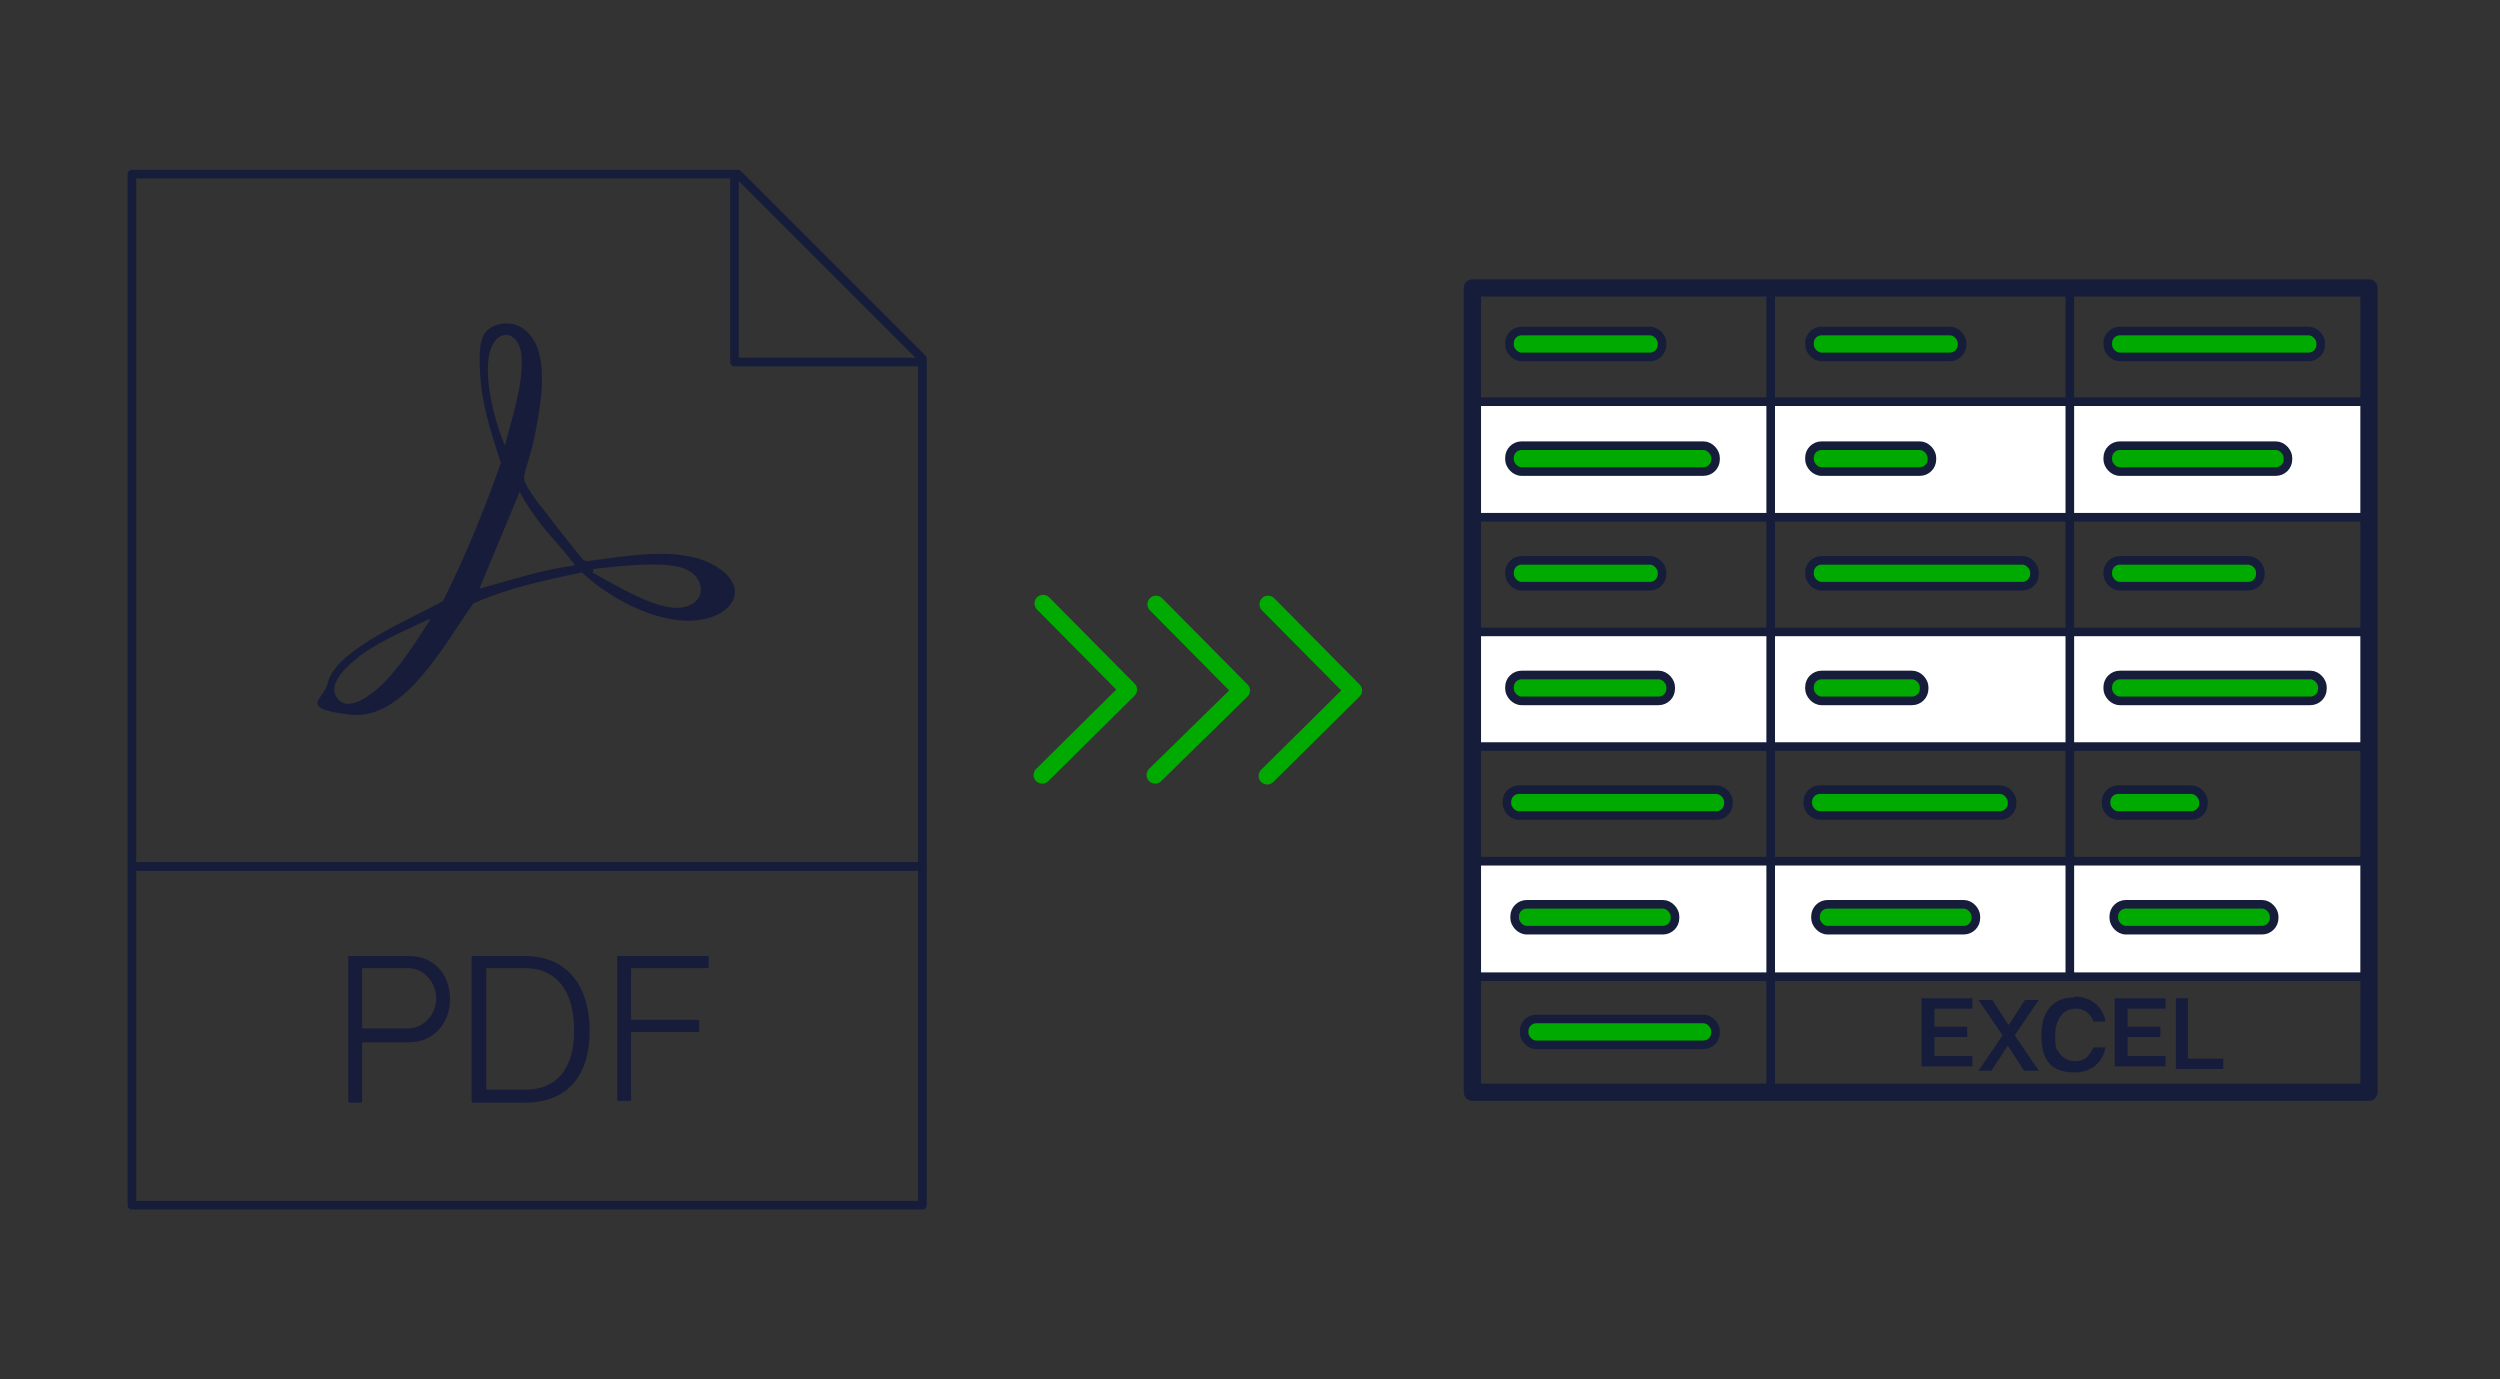 <?xml version="1.0" encoding="UTF-8"?>
<svg id="icons" xmlns="http://www.w3.org/2000/svg" width="290" height="160" version="1.1" viewBox="0 0 290 160">
  <rect x="0" y="0" width="290" height="160" fill="#333333" stroke="none"/>
  <!-- Generator: Adobe Illustrator 29.7.1, SVG Export Plug-In . SVG Version: 2.1.1 Build 8)  -->
  <defs>
    <style>
      .st0, .st1, .st2 {
        fill: none;
      }

      .st0, .st1, .st2, .st3, .st4 {
        stroke-linecap: round;
        stroke-linejoin: round;
      }

      .st0, .st2, .st3, .st4 {
        stroke: #151d3a;
      }

      .st1 {
        stroke: #0a0;
      }

      .st1, .st2 {
        stroke-width: 2px;
      }

      .st5 {
        fill: #171c3a;
      }

      .st6 {
        fill: #161c3c;
      }

      .st7, .st4 {
        fill: #fff;
      }

      .st3 {
        fill: #0a0;
      }
    </style>
  </defs>
  <g>
    <polyline class="st1" points="147.1 70.1 157 80.1 147 90"/>
    <polyline class="st1" points="134.1 70.1 144 80.1 134 89.9"/>
    <polyline class="st1" points="121 70 130.9 80 120.9 89.9"/>
  </g>
  <g>
    <rect class="st7" x="171" y="47" width="103.5" height="12.9"/>
    <rect class="st7" x="171" y="73.5" width="103.5" height="12.9"/>
    <rect class="st7" x="171" y="100.1" width="103.5" height="12.9"/>
    <g>
      <rect class="st2" x="170.8" y="33.4" width="104" height="93.3"/>
      <polyline class="st0" points="240.1 33.6 240.1 51.6 240.1 113.1"/>
      <polyline class="st0" points="205.4 33.6 205.4 51.6 205.4 126.6"/>
      <g>
        <polyline class="st0" points="274.7 46.6 254.6 46.6 170.8 46.6"/>
        <polyline class="st0" points="274.7 73.3 254.6 73.3 170.8 73.3"/>
        <polyline class="st0" points="274.7 86.6 254.6 86.6 170.8 86.6"/>
        <polyline class="st0" points="274.7 99.9 254.6 99.9 170.8 99.9"/>
        <polyline class="st0" points="274.7 60 254.6 60 170.8 60"/>
        <polyline class="st0" points="274.7 113.3 254.6 113.3 170.8 113.3"/>
      </g>
    </g>
    <g>
      <rect class="st3" x="175.1" y="38.4" width="17.7" height="3" rx="1.4" ry="1.4"/>
      <rect class="st3" x="175.1" y="51.7" width="23.9" height="3" rx="1.4" ry="1.4"/>
      <rect class="st3" x="175.1" y="65" width="17.7" height="3" rx="1.4" ry="1.4"/>
      <rect class="st3" x="175.1" y="78.3" width="18.7" height="3" rx="1.4" ry="1.4"/>
      <rect class="st3" x="175.7" y="104.9" width="18.6" height="3" rx="1.4" ry="1.4"/>
      <rect class="st3" x="176.8" y="118.2" width="22.2" height="3" rx="1.4" ry="1.4"/>
      <rect class="st3" x="174.8" y="91.6" width="25.7" height="3" rx="1.4" ry="1.4"/>
    </g>
    <g>
      <rect class="st3" x="209.9" y="38.4" width="17.7" height="3" rx="1.4" ry="1.4"/>
      <rect class="st3" x="209.9" y="51.7" width="14.2" height="3" rx="1.4" ry="1.4"/>
      <rect class="st3" x="209.9" y="65" width="26.1" height="3" rx="1.4" ry="1.4"/>
      <rect class="st3" x="209.9" y="78.3" width="13.3" height="3" rx="1.4" ry="1.4"/>
      <rect class="st3" x="210.6" y="104.9" width="18.6" height="3" rx="1.4" ry="1.4"/>
      <rect class="st3" x="209.7" y="91.6" width="23.7" height="3" rx="1.4" ry="1.4"/>
    </g>
    <g>
      <rect class="st3" x="244.5" y="38.4" width="24.7" height="3" rx="1.4" ry="1.4"/>
      <rect class="st3" x="244.5" y="51.7" width="20.9" height="3" rx="1.4" ry="1.4"/>
      <rect class="st3" x="244.5" y="65" width="17.7" height="3" rx="1.4" ry="1.4"/>
      <rect class="st3" x="244.5" y="78.3" width="24.9" height="3" rx="1.4" ry="1.4"/>
      <rect class="st3" x="245.2" y="104.9" width="18.6" height="3" rx="1.4" ry="1.4"/>
      <rect class="st3" x="244.3" y="91.6" width="11.3" height="3" rx="1.4" ry="1.4"/>
    </g>
    <g>
      <path class="st6" d="M222.9,115.8s0,0,0,0h5.9s0,0,0,0v1.2s0,0,0,0h-4.4s0,0,0,0v2.1s0,0,0,0h3.8s0,0,0,0v1.2s0,0,0,0h-3.8s0,0,0,0v2.2s0,0,0,0h4.4s0,0,0,0v1.2s0,0,0,0h-5.9s0,0,0,0v-8.3Z"/>
      <path class="st6" d="M229.5,124.2s0,0,0,0l2.8-4.1s0,0,0,0l-2.8-4.1s0,0,0,0h1.6s0,0,0,0l1.9,2.9s0,0,0,0l1.9-2.9s0,0,0,0h1.6s0,0,0,0l-2.8,4.1s0,0,0,0l2.8,4.1s0,0,0,0h-1.6s0,0-.1,0l-1.9-2.9s0,0,0,0l-1.9,2.9s0,0-.1,0h-1.6Z"/>
      <path class="st6" d="M240.6,115.6c2.7,0,3.6,2.1,3.6,2.9s0,0,0,0h-1.4s0,0,0,0c0-.2-.2-.6-.5-.9s-.8-.6-1.6-.6c-1.4,0-2.3,1.3-2.3,3.1s.2,1.6.6,2.2c.4.5,1,.8,1.7.8s1.3-.3,1.6-.7c.3-.4.5-.7.5-.9,0,0,0,0,0,0h1.4s0,0,0,0c0,.6-.7,2.9-3.6,2.9s-3.8-1.7-3.8-4.3,1.2-4.4,3.8-4.4Z"/>
      <path class="st6" d="M245.3,115.8s0,0,0,0h5.9s0,0,0,0v1.2s0,0,0,0h-4.4s0,0,0,0v2.1s0,0,0,0h3.8s0,0,0,0v1.2s0,0,0,0h-3.8s0,0,0,0v2.2s0,0,0,0h4.4s0,0,0,0v1.2s0,0,0,0h-5.9s0,0,0,0v-8.3Z"/>
      <path class="st6" d="M252.5,115.8s0,0,0,0h1.3s0,0,0,0v7s0,0,0,0h4.1s0,0,0,0v1.2s0,0,0,0h-5.5s0,0,0,0v-8.3Z"/>
    </g>
  </g>
  <g>
    <polygon class="st0" points="107 139.8 15.3 139.8 15.3 20.2 85.6 20.2 107 41.6 107 139.8"/>
    <polyline class="st0" points="106.9 42 85.2 42 85.2 20.3"/>
    <line class="st4" x1="16.1" y1="100.5" x2="106.1" y2="100.5"/>
    <line class="st0" x1="15.5" y1="100.5" x2="107" y2="100.5"/>
    <g>
      <path class="st5" d="M40.3,111c0,0,0-.1.1-.1h7.1c2.8,0,4.7,2.1,4.7,5s-2,5-4.7,5h-5.4c0,0-.1,0-.1.1v6.8c0,0,0,.1-.1.1h-1.4c0,0-.1,0-.1-.1v-16.8ZM42,119.2c0,0,0,.1.1.1h5.2c2,0,3.3-1.8,3.3-3.5s-1.3-3.5-3.3-3.5h-5.2c0,0-.1,0-.1.1v6.8Z"/>
      <path class="st5" d="M54.7,111c0,0,0-.1.1-.1h6.1c5,0,7.5,3.6,7.5,8.7,0,5.1-2.5,8.3-7.5,8.3h-6.1c0,0-.1,0-.1-.1v-16.8ZM56.4,126.3c0,0,0,.1.1.1h4.4c3.6,0,5.7-2.3,5.7-6.9s-2.1-7.2-5.7-7.2h-4.4c0,0-.1,0-.1.1v13.9Z"/>
      <path class="st5" d="M71.5,111c0,0,0-.1.1-.1h10.5c0,0,.1,0,.1.1v1.2c0,0,0,.1-.1.1h-8.8c0,0-.1,0-.1.1v5.8c0,0,0,.1.1.1h7.7c0,0,.1,0,.1.1v1.2c0,0,0,.1-.1.1h-7.7c0,0-.1,0-.1.1v7.8c0,0,0,.1-.1.1h-1.4c0,0-.1,0-.1-.1v-16.8Z"/>
    </g>
    <g id="Hpl4jz.tif">
      <path class="st5" d="M57.9,37.6c1.5-.3,2.8.2,3.7,1.4,2.1,2.7,1.1,8.1.5,11.2s-1.4,4.6-1.3,5.4,1.8,3,2.4,3.7c1.4,1.9,2.9,3.7,4.4,5.6l.4.2c4.3-.5,10.4-1.8,14.5.3s3.2,5.1,0,6.2c-4.9,1.6-11.5-1.9-15-5.2-4.2.9-8.6,1.8-12.6,3.6-3.1,4.3-7.9,13.6-14.2,12.9s-3.1-1.8-2.7-3.6c.8-4,10.2-7.7,13.4-9.6,2.6-5.2,4.8-10.6,6.7-16-1.1-3.4-2.2-6.7-2.4-10.3s0-5.3,2.3-5.8ZM58.6,51.6c.8-3.2,2.1-6.9,1.9-10.2-.2-3.2-3-3.4-3.7-.5s.5,7.6,1.5,10.1,0,.6.3.6ZM60.3,57l-4.7,11.3c3.6-1,7.2-2.2,11-2.7,0-.3,0-.3-.2-.4-1-1.4-2.4-2.8-3.5-4.2s-1.9-2.6-2.6-3.9ZM68.7,66.4c2.6,1.4,7.2,4.3,10.1,4.1s3.3-3,1.1-4.3-8.3-.5-11.1-.2v.3ZM49.8,71.8c-2.9,1.4-6.4,2.8-8.8,4.9-1.1.9-3.1,2.9-1.8,4.4s3.8-.5,4.8-1.4c2.3-2.1,4.2-5.2,5.9-7.8Z"/>
    </g>
  </g>
</svg>